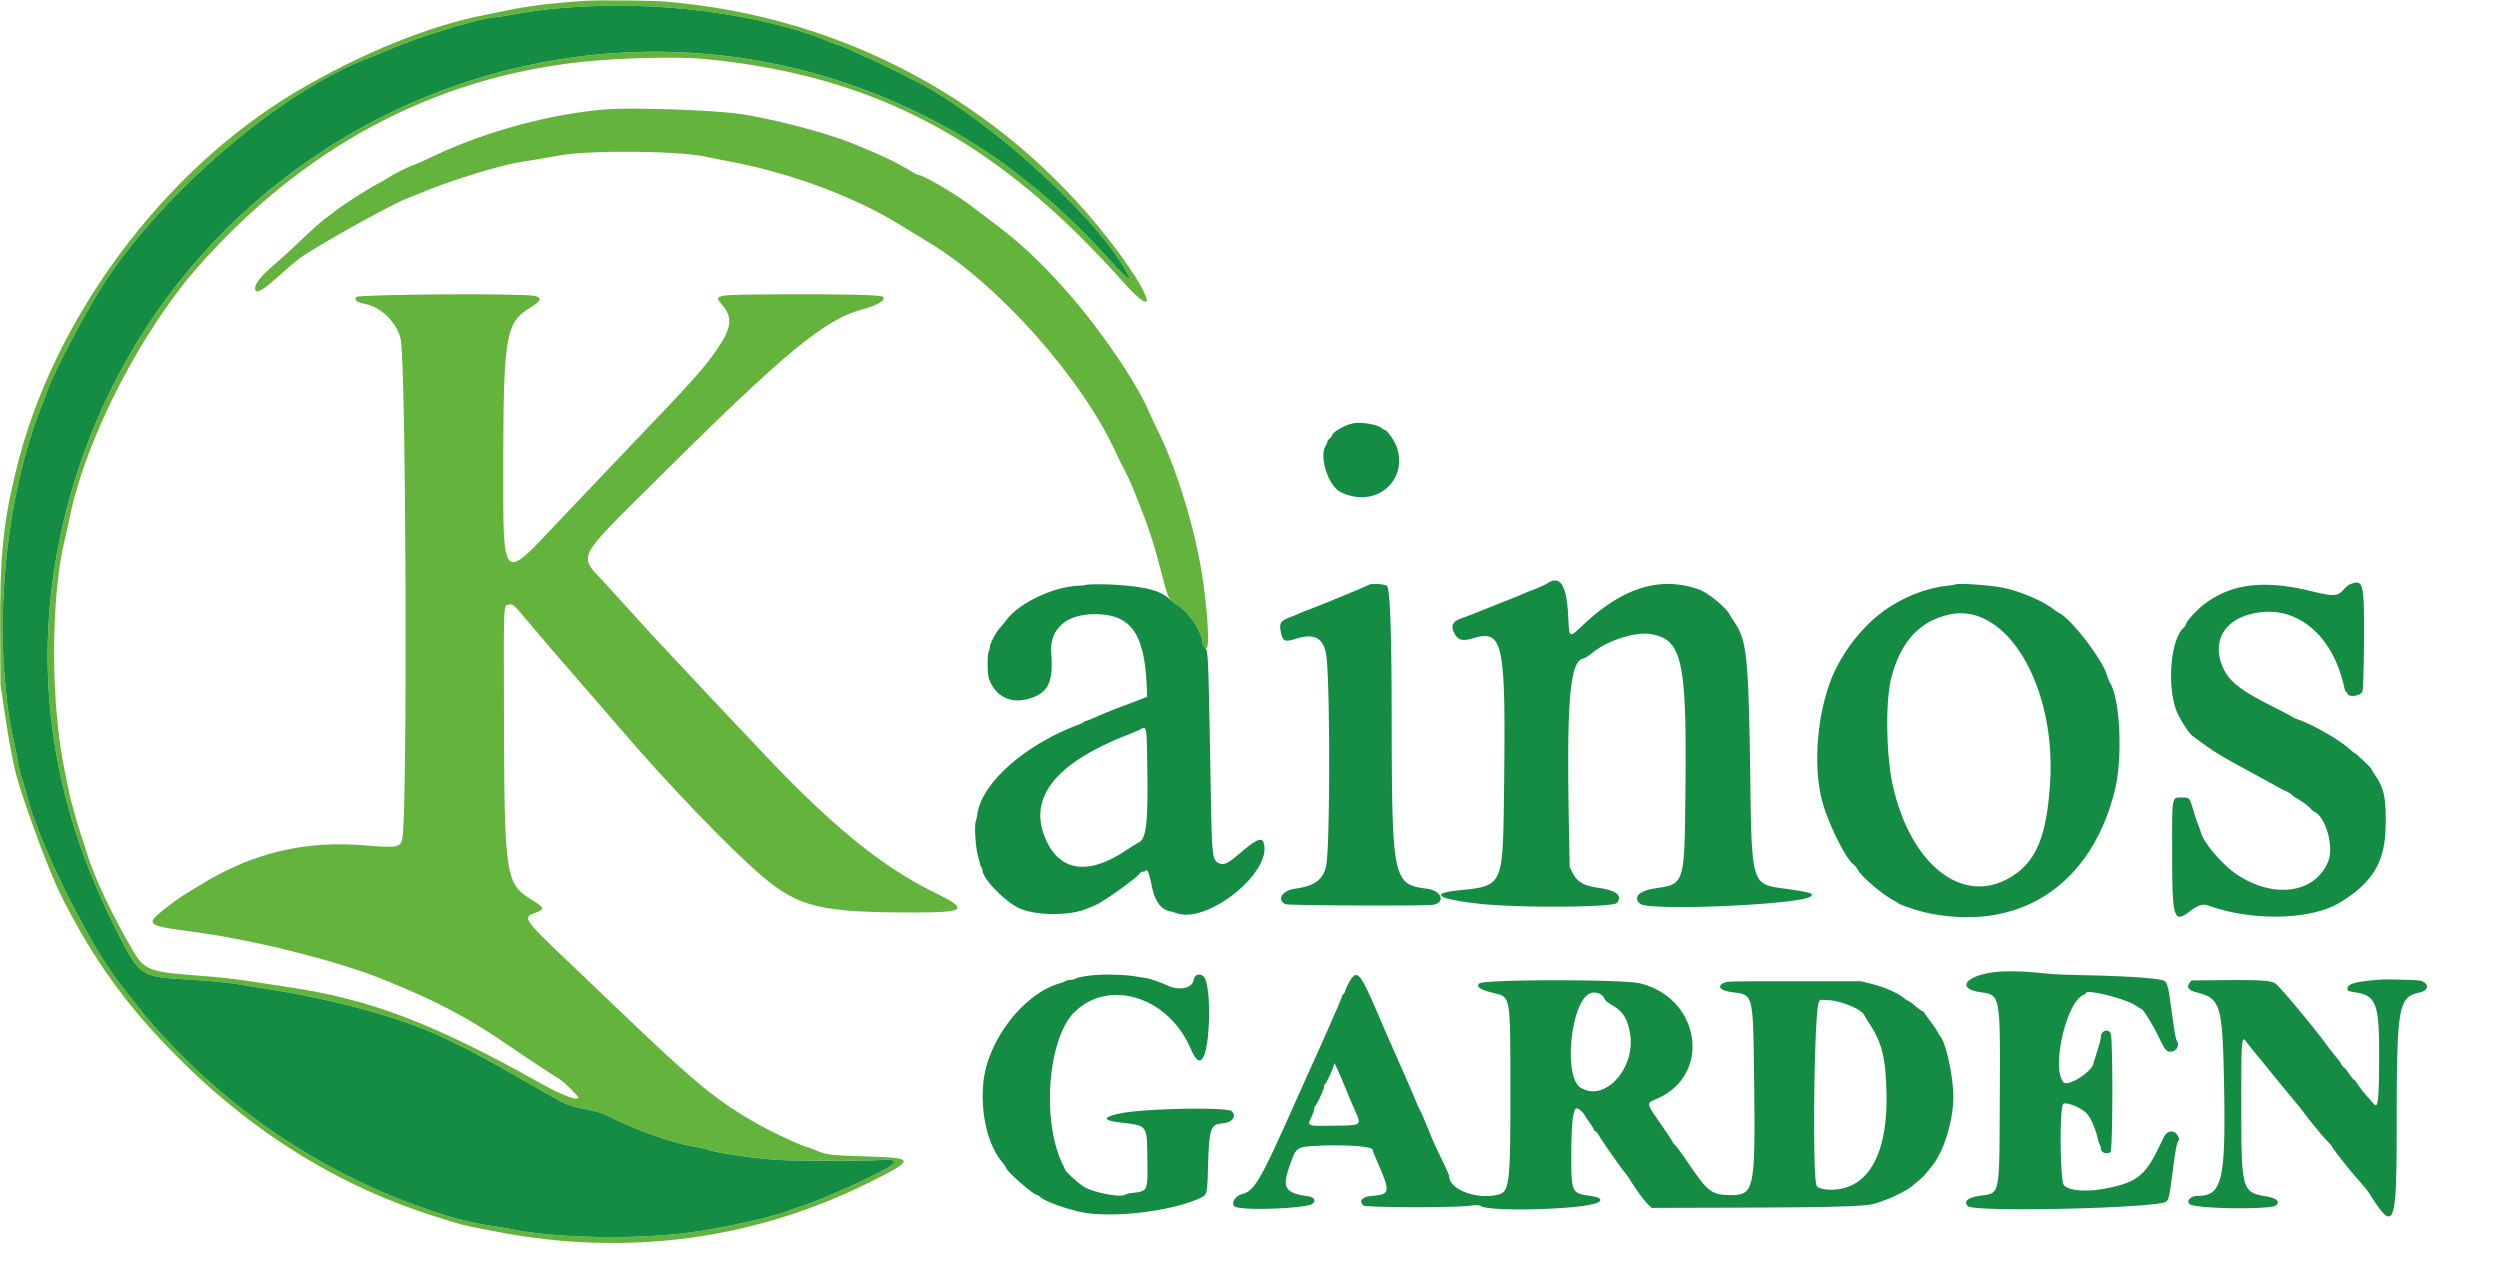 <svg xmlns="http://www.w3.org/2000/svg" width="3000" height="1517" fill-rule="evenodd" xmlns:v="https://vecta.io/nano"><path d="M701.7 1.015C666.388 3.218 633.139 7.25 611 12.014l-27 5.452c-67.803 12.793-150.795 46.42-228.702 92.666C195.553 204.957 63.972 382.212 19.864 562 3.672 628.001-.292 667.579.235 758.019L.604 821.5l4.722 32c2.597 17.6 5.859 37.4 7.248 44l4.555 22.5c5.079 26.3 39.733 121.794 55.951 154.182 39.851 79.585 82.257 137.652 147.045 201.35 88.982 87.486 190.858 149.537 302.875 184.476l22.5 7.009c9.774 3.039 16.802 4.564 52.5 11.389 155.475 29.724 308.044 9.089 447.114-60.472 52.236-26.128 52.303-28.372.886-29.982-49.37-1.547-53.831-2.017-65.199-6.874-5.249-2.243-10.088-4.078-10.752-4.078-3.984 0-40.43-16.835-59.685-27.569-48.165-26.852-75.962-49.496-161.864-131.856l-64.5-61.569c-54.27-51.272-57.102-55.202-43.259-60.033 13.481-4.705 13.189-6.45-2.72-16.28-31.866-19.689-32.886-26.853-33.295-233.734-.251-127.108-.67-118.934 6.181-120.439 4.651-1.021 6.082.287 24.274 22.198l25.24 29.696 16.59 19.086 32.005 37 32.468 37.5c55.771 65.607 133.987 147.145 172.79 180.129 44.074 37.464 70.873 43.895 182.726 43.846 62.994-.028 66.277-3.524 23.138-24.642-63.368-31.019-125.329-82.015-211.199-173.824L855 839.477 782.011 761.5l-55.781-61.392c-32.637-35.201-37.142-26.237 63.383-126.108C940.912 423.686 989.618 383.328 1034 371.5c18.806-5.012 29.555-11.374 25.711-15.218-2.426-2.425-43.162-3.424-124.211-3.047-80.048.374-79.538.277-68.608 12.986 12.79 14.871 10.979 28.209-7.369 54.279-16.771 23.83-25.713 33.734-111.496 123.5l-81.319 85.5c-63.732 68.006-62.981 68.782-62.836-65 .178-162.523 2.682-177.412 32.912-195.672 13.248-8.002 14.251-12.173 3.342-13.897-19.653-3.107-210.32-1.754-212.706 1.509-2.77 3.788.859 6.423 11.799 8.568 18.627 3.651 38.092 23.539 41.709 42.614 6.433 33.92 8.145 566.702 1.924 598.663-2.058 10.573-6.786 11.448-44.352 8.208-71.779-6.191-135.209 8.818-196.5 46.499l-18.891 11.504c-12.688 7.583-37.039 26.637-39.198 30.669-3.633 6.789 4.318 9.424 43.282 14.343 72.798 9.19 175.46 34.692 232.807 57.83 62.623 25.267 101.87 45.902 149.238 78.466 21.975 15.106 51.107 34.384 62.255 41.196 5.647 3.45 22.507 20.074 22.507 22.191 0 4.401-20.01-3.08-43.5-16.265-130.797-73.415-206.59-102.189-308-116.928l-35.462-5.452c-20.115-3.311-45.28-6.121-72.038-8.045-54.356-3.909-61.883-6.779-74.741-28.501-24.593-41.548-47.599-90.053-55.729-117.5-1.466-4.95-4.448-14.127-6.625-20.394-4.368-12.569-14.263-48.027-15.378-55.106-.389-2.475-2.443-12.6-4.563-22.5-17.425-81.373-17.386-209.583.085-280.5 1.694-6.875 4.378-18.869 5.964-26.653 19.026-93.354 86.036-223.256 155.45-301.347C365.481 176.232 519.256 94.139 695.5 74.546c46.646-5.186 118.415-6.963 151-3.738 204.308 20.218 349.623 97.641 500.55 266.692 46.293 51.852 34.322 15.244-16.238-49.655C1201.671 122.08 1011.451 19.821 799 1.953c-16.705-1.405-80.03-2.015-97.3-.938M719 7.082c-41.458 1.54-67.699 4.065-98 9.432-10.725 1.9-23.775 3.899-29 4.442-19.099 1.987-83.508 21.459-117.5 35.522L441 70.123C330.148 113.193 183.224 241.81 115.577 355c-21.967 36.756-52.1 95.075-58.386 113-1.639 4.675-5.468 14.866-8.507 22.647C3.365 606.648-9.642 771.207 17 891.5c1.583 7.15 3.566 17.275 4.406 22.5s3.183 14.675 5.206 21 4.899 16.225 6.392 22c14.878 57.563 74.52 177.219 112.242 225.181 33.529 42.633 36.761 46.479 57.852 68.839 83.913 88.963 187.138 156.494 301.651 197.344 35.687 12.73 60.55 19.261 88.251 23.18 6.325.894 15.715 2.489 20.866 3.542 53.87 11.02 154.658 12.58 217.634 3.368 38.656-5.654 91.227-17.111 110.136-24.002 5.425-1.978 13.434-4.734 17.798-6.125 26.687-8.51 92.976-38.411 108.971-49.153 8.818-5.922 3.928-8.774-12.329-7.19-12.84 1.251-93.852 1.28-119.076.043-26.654-1.308-73.463-7.817-85.712-11.918-3.183-1.066-10.063-2.666-15.288-3.556-27.796-4.735-64.76-17.392-100-34.24-15.215-7.275-17.384-8.019-31.806-10.912-16.741-3.359-26.302-6.54-35.194-11.711l-69.785-39.826-23.715-12.935c-7.7-4.272-16.7-8.978-20-10.457s-10.725-5.076-16.5-7.992c-49.248-24.866-134.121-48.759-220.116-61.968l-30.945-4.995c-11.818-2.194-34.144-4.365-61.939-6.025-58.606-3.499-58.465-3.397-88.753-63.992C57.276 951.509 37.155 788.297 77.023 622.992 192.116 145.773 730.373-84.694 1152.5 162.503c22.716 13.302 51.352 32.65 68 45.945l18.821 15.009c26.111 20.8 59.752 52.89 89.574 85.444 27.812 30.361 32.635 33.256 19.802 11.889-38.694-64.426-152.215-168.181-237.194-216.788-9.958-5.696-69.464-35.002-71.071-35.002-.241 0-7.096-3.108-15.233-6.907s-16.656-7.408-18.93-8.021-8.397-2.887-13.605-5.054C942.319 28.065 860.387 11.831 786 8.069c-32.495-1.643-44.55-1.82-67-.987m11 123.974c-67.345 4.918-146.57 26.211-210 56.441-10.725 5.111-21.3 9.842-23.5 10.513-6.547 1.997-23.452 10.438-31.624 15.791-4.193 2.746-9.633 5.883-12.089 6.969-6.065 2.683-40.354 24.535-48.219 30.73-3.491 2.75-10.11 7.757-14.708 11.127s-17.36 14.765-28.36 25.324-24.989 23.404-31.087 28.545c-17.364 14.64-24.939 24.126-24.222 30.33.783 6.773 8.911 2.033 31.309-18.257 8.25-7.474 18.846-16.324 23.546-19.666 20.98-14.919 109.717-64.261 126.857-70.538 2.528-.926 9.097-3.598 14.597-5.938 35.027-14.904 97.169-34.247 122-37.977 9.951-1.494 24.757-4 47-7.954 38.018-6.759 148.026-5.525 177.5 1.991 3.025.772 13.15 2.788 22.5 4.482 75.28 13.635 154.228 42.892 210.489 78.004l32.862 20.104c82.767 49.719 182.98 162.254 224.12 251.676 3.225 7.011 7.899 16.572 10.386 21.247 5.606 10.538 9.887 20.426 18.833 43.5 12.818 33.061 14.955 39.887 28.82 92.053 5.049 18.996 6.312 21.157 15.385 26.33 13.175 7.511 30.605 33.346 30.605 45.362 0 2.806 2.609 6.755 4.463 6.755 4.018 0 2.438-35.026-3.563-79-7.896-57.848-31.257-135.804-54.752-182.705-3.853-7.691-8.085-16.641-9.405-19.889-14.291-35.164-59.546-101.658-100.664-147.906-32.878-36.981-55.84-58.124-94.203-86.74l-20.297-15.287c-18.502-14.074-56.827-36.473-62.406-36.473-1.024 0-4.745-1.866-8.268-4.147-9.573-6.198-30.844-17.07-44.405-22.695l-25.401-10.587C992.19 159.216 920.516 140.676 883 136.073c-33.83-4.152-124.252-7.116-153-5.017" fill="#63b33c"/><path d="M719 7.082c-41.458 1.54-67.699 4.065-98 9.432-10.725 1.9-23.775 3.899-29 4.442-19.099 1.987-83.508 21.459-117.5 35.522L441 70.123C330.148 113.193 183.224 241.81 115.577 355c-21.967 36.756-52.1 95.075-58.386 113-1.639 4.675-5.468 14.866-8.507 22.647C3.365 606.648-9.642 771.207 17 891.5c1.583 7.15 3.566 17.275 4.406 22.5s3.183 14.675 5.206 21 4.899 16.225 6.392 22c14.878 57.563 74.52 177.219 112.242 225.181 33.529 42.633 36.761 46.479 57.852 68.839 83.913 88.963 187.138 156.494 301.651 197.344 35.687 12.73 60.55 19.261 88.251 23.18 6.325.894 15.715 2.489 20.866 3.542 53.87 11.02 154.658 12.58 217.634 3.368 38.656-5.654 91.227-17.111 110.136-24.002 5.425-1.978 13.434-4.734 17.798-6.125 26.687-8.51 92.976-38.411 108.971-49.153 8.818-5.922 3.928-8.774-12.329-7.19-12.84 1.251-93.852 1.28-119.076.043-26.654-1.308-73.463-7.817-85.712-11.918-3.183-1.066-10.063-2.666-15.288-3.556-27.796-4.735-64.76-17.392-100-34.24-15.215-7.275-17.384-8.019-31.806-10.912-16.741-3.359-26.302-6.54-35.194-11.711l-69.785-39.826-23.715-12.935c-7.7-4.272-16.7-8.978-20-10.457s-10.725-5.076-16.5-7.992c-49.248-24.866-134.121-48.759-220.116-61.968l-30.945-4.995c-11.818-2.194-34.144-4.365-61.939-6.025-58.606-3.499-58.465-3.397-88.753-63.992C57.276 951.509 37.155 788.297 77.023 622.992 192.116 145.773 730.373-84.694 1152.5 162.503c22.716 13.302 51.352 32.65 68 45.945l18.821 15.009c26.111 20.8 59.752 52.89 89.574 85.444 27.812 30.361 32.635 33.256 19.802 11.889-38.694-64.426-152.215-168.181-237.194-216.788-9.958-5.696-69.464-35.002-71.071-35.002-.241 0-7.096-3.108-15.233-6.907s-16.656-7.408-18.93-8.021-8.397-2.887-13.605-5.054C942.319 28.065 860.387 11.831 786 8.069c-32.495-1.643-44.55-1.82-67-.987m905 500.909c-9.582 1.684-24.279 9.998-25.372 14.354-.332 1.325-1.735 3.15-3.116 4.055s-2.512 2.37-2.512 3.255-1.005 3.236-2.234 5.224c-8.084 13.08 3.202 48.201 17.843 55.528 40.16 20.097 80.504-11.163 68.006-52.692-2.183-7.251-12.039-21.715-14.798-21.715-.523 0-2.408-1.112-4.19-2.471-5.689-4.339-23.632-7.294-33.627-5.538m232.822 192.003c-2.486 1.647-9.2 4.762-14.921 6.922s-13.101 5.135-16.401 6.609-8.7 3.712-12 4.974l-13.5 5.304-15.25 6.104-15.5 6.219a366.45 366.45 0 0 1-14.75 5.535c-10.744 3.697-13.765 8.764-9.98 16.74 4.688 9.878 9.595 11.487 22.983 7.532 36.591-10.809 39.573 3.772 37.337 182.567-1.454 116.164-.62 114.34-54.84 119.93-35.254 3.634-24.456 10.568 25 16.053 46.994 5.213 161.279 4.498 165.463-1.035 6.614-8.745-.745-14.89-21.463-17.923-19.284-2.824-26.505-7.097-32.489-19.226l-2.86-5.799-.96-50.5c-2.793-146.979 1.118-194.896 16.276-199.398 3.09-.917 7.439-3.555 11.723-7.11 17.829-14.794 51.508-25.664 70.043-22.606 37.849 6.245 43.443 31.29 41.793 187.114-1.21 114.311-.669 112.563-36.526 118.04-19.132 2.923-26.641 10.64-17.981 18.477 9.922 8.98 192.178 1.171 204.731-8.772 4.791-3.795-.051-5.131-36.981-10.2-32.211-4.421-33.809-9.748-35.245-117.545-2.154-161.687-3.878-179.192-19.938-202.5-1.895-2.75-4.185-6.424-5.089-8.164-4.432-8.532-25.869-26.065-36.502-29.853-46.49-16.565-91.62-2.674-139.957 43.078-16.193 15.328-15.949 15.468-17.105-9.803-1.759-38.454-9.536-51.08-25.111-40.764m962.614 1.419c-1.685.733-4.747 3.301-6.805 5.705-7.346 8.582-11.969 8.867-38.631 2.381-56.842-13.829-95.403-9.368-128 14.809-9.673 7.174-23 21.799-23 25.24 0 .607-1.169 2.194-2.597 3.528-16.827 15.706-20.562 76.75-6.42 104.928 4.785 9.534 13.42 22.468 16.437 24.621 1.446 1.031 6.866 5.025 12.045 8.875 13.307 9.892 25.765 17.458 51.035 30.996l33 18.095c6.05 3.47 13.25 7.284 16 8.476s6.179 3.268 7.62 4.613 3.972 3.204 5.625 4.132c6.433 3.613 14.095 9.209 16.466 12.027 1.366 1.623 3.867 3.667 5.558 4.541 13.342 6.9 22.976 41.705 16.262 58.751-15.271 38.771-64.833 46.139-109.673 16.303-17.495-11.641-40.166-38.212-43.441-50.914-.57-2.211-1.897-5.902-2.95-8.201s-3.54-9.725-5.53-16.5c-5.003-17.039-4.821-16.819-13.889-16.819-12.671 0-12.058-3.292-12.01 64.5.058 81.28 1.709 86.897 21.202 72.13 10.424-7.898 15.694-9.442 23.069-6.76 51.048 18.564 121.37 17.182 155.675-3.06 39.834-23.504 55.454-48.861 56.247-91.31.67-35.874-1.558-46.307-13.634-63.858-1.703-2.476-3.097-4.931-3.097-5.454 0-1.203-18.751-19.188-20.005-19.188-.511 0-4.201-2.947-8.2-6.549-11.302-10.179-44.476-28.93-60.295-34.08-2.75-.895-5.711-2.246-6.581-3.001s-10.544-5.884-21.5-11.396c-43.296-21.787-56.144-32.261-63.416-51.696-10.12-27.049 2.099-50.442 30.959-59.269 53.439-16.344 101.725 19.815 116.125 86.961.593 2.766 1.503 5.03 2.021 5.03s1.369 1.125 1.892 2.5c1.827 4.806 15.908 2.502 17.978-2.941 1.36-3.578 2.46-76.69 1.549-102.971-.94-27.126-3.603-31.049-17.091-25.175M1302.5 702c-1.65.42-5.079.817-7.619.882-30.048.769-72.082 20.647-87.313 41.289-2.162 2.931-5.636 7.133-7.72 9.337-4.284 4.531-11.848 18.677-11.848 22.156 0 1.263-.701 4.047-1.557 6.188-1.924 4.807-1.606 27.662.461 33.148 7.892 20.948 25.933 29.841 47.702 23.512 23.231-6.753 29.593-19.667 26.883-54.572-2.244-28.912 17.705-46.879 52.101-46.925 44.728-.06 60.939 24.161 62.77 93.787l.14 5.302-10 3.977c-5.5 2.187-15.591 6.02-22.425 8.517s-18.449 7.209-25.812 10.471S1304.26 865 1303.509 865s-1.961.58-2.688 1.288-3.571 2.133-6.321 3.166c-64.294 24.156-115.962 69.637-121.606 107.046-.498 3.3-1.353 7.305-1.9 8.899-2.101 6.128-.173 33.651 3.07 43.8 1.065 3.334 1.95 6.79 1.968 7.681s.692 2.494 1.5 3.561 1.468 2.931 1.468 4.141c0 9.675 27.693 38.087 44.271 45.42 20.353 9.003 60.43 9.175 81.202.349l10.027-4.201c9.625-3.945 49.978-32.828 53.258-38.12.706-1.139 2.327-2.03 3.691-2.03 1.338 0 2.711-.45 3.051-1 2.041-3.303 4.576 2.588 7.392 17.18 3.652 18.922 11.131 29.459 22.311 31.433 1.813.321 5.224 1.28 7.58 2.133 37.812 13.69 117.176-51.161 104.242-85.181-2.36-6.207-9.429-2.679-30.186 15.063-12.924 11.047-17.73 13.031-23.872 9.855-7.04-3.64-7.666-9.338-8.963-81.483-3.199-178.012-2.937-171.754-7.431-177.095-1.415-1.682-2.573-4.163-2.573-5.514 0-12.15-17.31-37.897-30.605-45.521-2.142-1.229-6.256-4.426-9.142-7.106-10.548-9.794-26.869-14.292-60.753-16.743-15.869-1.148-35.53-1.158-40-.021m339.95-.151c-1.69 1.51-74.128 31.151-76.128 31.151-.469 0-2.42.832-4.337 1.848s-7.388 3.313-12.158 5.104c-13.246 4.972-14.989 7.461-12.848 18.346 2.227 11.324 4.704 12.469 17.938 8.288 23.567-7.445 34.471-.679 37.004 22.957 4.057 37.867 4.123 209.279.095 245.201-2.155 19.211-12.91 28.298-37.419 31.612-15.865 2.146-23.006 13.147-12.097 18.635 3.323 1.672 170.053 2.347 177.718.72 14.972-3.179 9.329-17.053-7.832-19.257-41.097-5.278-42.1-10.248-42.393-209.954-.147-100.188-1.87-147.569-5.573-153.25-1.543-2.368-19.599-3.519-21.97-1.401m703.416-.381c-.258.257-4.72.942-9.917 1.523-32.956 3.682-69.411 21.402-93.526 45.46-15.189 15.153-24.922 28.025-35.956 47.549-24.096 42.635-32.928 118.118-19.485 166.515 7.425 26.733 27.936 67.954 37.204 74.768 1.658 1.22 3.924 3.995 5.037 6.168 4.127 8.061 27.791 28.493 42.277 36.502 3.3 1.825 6.225 3.594 6.5 3.932 1.364 1.677 22.865 8.956 32.97 11.161 111.056 24.239 197.813-31.564 226.636-145.775 9.981-39.548 6.68-111.238-6.021-130.771-.715-1.1-2.022-4.475-2.904-7.5-5.704-19.56-42.472-67.637-57.78-75.551-1.87-.967-4.976-3.007-6.901-4.534-12.649-10.033-41.171-21.998-61.666-25.868-16.659-3.147-54.503-5.545-56.468-3.579M2339 737.492c-35.703 8.004-58.188 32.568-69.434 75.85-7.28 28.019-6.219 94.675 2.079 130.619 21.847 94.634 83.845 142.68 140.602 108.961 30.987-18.409 43.679-48.498 47.842-113.422 7.495-116.867-52.728-217.335-121.089-202.008m-971 137.999c-1.375.781-9.025 4.004-17 7.163-87.623 34.708-119.241 77.628-94.419 128.169 17.319 35.264 50.624 38.823 93.973 10.042 6.02-3.997 13.196-8.437 15.946-9.866 9.473-4.924 11.437-24.299 10.14-99.999-.68-39.684-.754-39.988-8.64-35.509m1031 290.553c-37.959 2.81-53.894 19.893-22.879 24.526 24.749 3.697 24.298 1.178 23.6 131.932-.615 115.193.783 108.696-24.21 112.53-14.549 2.232-19.607 6.729-13.941 12.395 7.529 7.529 227.712 2.432 237.803-5.506 3.083-2.425 3.833-5.806 7.636-34.421 3.909-29.417 4.803-34.374 6.817-37.783 1.555-2.632 1.535-3.005-.338-6.493-4.103-7.639-12.507-7.244-16.553.776l-7.895 16c-15.107 30.804-26.054 39.05-61.078 46.008-26.608 5.286-50.716 2.445-52.332-6.167-3.905-20.817-3.771-91.1.182-95.053 2.985-2.985 21.1 4.124 27.941 10.965 4.376 4.376 10.423 17.582 12.935 28.247.842 3.575 2.157 7.774 2.922 9.331s1.39 3.894 1.39 5.193c0 4.565 7.34 7.141 11.559 4.057 2.894-2.116 3.054-138.469.168-142.874-3.865-5.9-11.727-2.461-11.727 5.129 0 1.864-1.792 8.852-3.981 15.527s-4.446 14.006-5.013 16.291c-2.507 10.098-30.31 27.476-35.555 22.224-15.339-15.363 2.835-96.298 23.551-104.879 1.649-.683 2.998-1.637 2.998-2.12 0-5.468 47.706 6.469 60.385 15.11 3.237 2.206 6.254 4.011 6.705 4.011 1.706 0 13.372 19.059 20.112 32.857 8.153 16.693 9.33 18.143 14.725 18.143 6.232 0 10.867-7.284 7.736-12.156-1.88-2.925-2.775-7.921-7.201-40.225-3.563-26.008-4.772-30.644-8.507-32.643-5.209-2.788-40.333-5.429-86.455-6.5-38.509-.895-45.921-1.237-61-2.821-18.627-1.955-37.652-2.563-50.5-1.611m-1084.442 3.989c-12.308 1.14-20.855 2.72-24.221 4.475-1.56.814-4.424 1.482-6.364 1.486s-4.416.598-5.5 1.321-3.998 1.888-6.473 2.588c-44.002 12.437-87.579 69.387-92.103 120.369-3.326 37.473 5.829 74.66 23.461 95.299 1.846 2.161 3.664 4.901 4.039 6.09 1.572 4.985 32.965 32.339 37.114 32.339.658 0 2.389 1.104 3.845 2.454 6.614 6.13 39.607 17.3 57.618 19.508 40.814 5.001 105.632-4.14 135.905-19.168 6.349-3.152 6.835-5.188 7.599-31.872 1.487-51.948 2.667-55.623 18.285-56.971 11.07-.955 16.557-8.731 10.212-14.473-5.859-5.303-106.196-3.297-133.975 2.679-21.335 4.59-21.165 8.286.5 10.814 32.662 3.812 31.812 2.672 32.324 43.342.504 40.063.976 39.053-19.324 41.384-2.75.316-6.198 1.262-7.662 2.102-6.081 3.491-39.138-3.108-49.307-9.842-8.405-5.566-20.539-16.574-22.191-20.13l-3.701-7.827c-24.782-52.024-17.061-149.697 14.31-181.044 41.074-41.042 112.436-19.267 139.426 42.544 6.976 15.975 11.665 19.031 15.904 10.362 8.659-17.71 8.87-87.168.29-95.748-4.797-4.797-11.126-2.737-12.198 3.97-1.53 9.568-16.504 13.002-30.297 6.949-11.933-5.238-22.853-8.937-28.285-9.581-2.909-.345-8.439-1.22-12.289-1.944-9.062-1.705-35.495-2.536-46.942-1.475m307.867 3.217c-2.64 3.117-8.425 14.604-8.425 16.728 0 .562-.9 1.922-2 3.022s-2 2.678-2 3.507c0 1.557-18.003 42.729-36.29 82.993l-19.991 44.5c-41.331 93.09-48.352 105.156-63.416 108.983-8.444 2.144-13.851 12.048-8.223 15.06 9.575 5.124 86.669 2.114 93.018-3.632 4.422-4.001 1.983-7.877-5.598-8.896-26.601-3.576-31.013-10.014-22.964-33.511 8.927-26.062 8.38-25.647 35.728-27.072 30.911-1.609 64.736.782 64.736 4.577 0 .778 3.655 9.845 8.121 20.148 13.129 30.283 12.354 33.783-7.814 35.309-12.541.948-17.417 6.012-11.198 11.629 2.703 2.441 103.674 2.83 125.99.485 11.286-1.186 12.853-1.157 15.033.271 10.31 6.755 114.655 4.329 137.368-3.195 9.866-3.268 7.219-7.26-6.027-9.087-22.679-3.127-22.997-3.823-22.91-50.069.072-37.815 2.124-55 6.568-55 2.043 0 7.804 4.974 9.451 8.159.87 1.681 3.569 5.758 5.999 9.059s4.419 6.617 4.419 7.369 1.151 2.121 2.558 3.043 3.389 3.294 4.406 5.273c2.315 4.504 25.031 37.097 29.912 42.918 1.993 2.377 4.974 6.511 6.624 9.186 8.565 13.889 17.588 26.015 23.434 31.493l3.201 3 89.683-.265c126.972-.376 164.847-1.378 176.96-4.681 16.633-4.536 40.265-15.775 47.377-22.532 1.46-1.387 4.619-4.088 7.021-6.001s5.931-5.407 7.845-7.763l7.28-8.891c14.235-17.252 25.699-54.48 25.699-83.458 0-23.195-8.786-64.311-15.34-71.782-.785-.895-2.346-3.456-3.469-5.691s-5.226-8.269-9.117-13.408-7.074-9.692-7.074-10.118-.87-1.051-1.932-1.389-5.132-3.292-9.042-6.567-7.577-5.954-8.149-5.954-2.916-1.523-5.209-3.384c-8.092-6.568-23.051-12.981-40.624-17.414l-10.544-2.66-80.5-.021c-78.522-.02-80.598.028-84.5 1.979-9.131 4.565-3.749 9.554 12.367 11.461 22.804 2.699 22.833 2.819 24.023 100.039 1.684 137.582.578 143.123-28.539 143.077-21.071-.034-26.746-3.954-45.766-31.613-14.681-21.348-19.862-28.464-20.725-28.464-.451 0-1.684-1.687-2.74-3.75s-7.141-11.275-13.522-20.471c-18.717-26.98-18.483-25.552-5.141-31.354 65.927-28.667 52.264-120.645-20.564-138.437-20.217-4.94-186.482-4.894-192.442.052-4.835 4.013.47 7.528 17.853 11.828 19.486 4.821 19.088 2.378 19.155 117.632.064 110.661-1.124 120.732-14.627 124.041-26.113 6.4-58.832-6.008-58.832-22.309 0-1.007-3.868-9.684-8.595-19.282s-10.328-21.725-12.445-26.95c-8.994-22.198-12.779-31.078-13.746-32.252-.566-.686-3.783-7.921-7.148-16.076s-10.894-25.481-16.729-38.5l-18.368-41.672-12.944-30c-15.372-35.569-19.872-41.194-26.6-33.25M2855 1175.6c-28.694 2.415-38 4.988-38 10.503 0 3.138-.174 3.06 11 4.952 23.037 3.899 27.049 14.609 26.948 71.919-.102 57.266-1.164 67.737-6.278 61.902l-9.243-10.497c-3.34-3.783-7.732-9.482-9.76-12.664s-4.361-6.044-5.184-6.36-3.284-3.337-5.469-6.714-4.868-6.698-5.962-7.38-2.741-2.706-3.66-4.5-3.787-5.736-6.374-8.761-8.002-10-12.033-15.5c-13.903-18.966-50.315-62.808-59.192-71.271-4.822-4.596-16.189-5.491-64.336-5.063l-37.635.334-1.911 2.361c-4.548 5.618-1.877 9.488 8.343 12.087 28.641 7.284 30.806 14.685 32.633 111.552 2.133 113.09-2.402 132.5-30.954 132.5-9.124 0-15.125 5.997-10.085 10.078 6.939 5.619 98.176 6.756 103.64 1.291 4.726-4.726.367-8.564-12.228-10.768-29.041-5.082-29.643-7.285-29.714-108.601-.058-82.516.164-85.116 6.52-76.25 1.873 2.612 8.825 11.275 15.45 19.25l28.301 34.714 17.21 20.802c.524.324 4.185 4.953 8.135 10.287 8.522 11.505 24.264 30.472 28.797 34.697 1.771 1.65 3.865 4.236 4.654 5.746 2.264 4.334 21.211 28.198 31.747 39.986 5.276 5.903 10.796 12.653 12.267 15 30.537 48.72 33.305 42.273 33.379-77.732.091-147.37 1.729-156.884 27.994-162.628 10.899-2.383 11.216-11.265.5-13.987-4.033-1.024-41.151-1.988-49.5-1.285m-948.565 17.277c-22.062 13.453-29.852 98.892-10.203 111.895 28.926 19.143 67.388-22.958 59.69-65.338-3.175-17.478-8.385-25.599-21.314-33.218-5.92-3.489-8.238-5.478-9.276-7.964-2.756-6.597-12.397-9.339-18.897-5.375m276.132 9.993c-5.638 10.903-7.965 210.044-2.572 220.121 2.237 4.179 16.598 5.966 28.931 3.6 37.212-7.138 56.68-48.617 54.822-116.802-1.118-41.016-5.601-58.928-20.379-81.425-2.939-4.475-5.625-8.867-5.968-9.761-2.733-7.122-27.349-17.626-43.06-18.374l-10.158-.483-1.616 3.124m-582.902 78.174c-2.609 7.398-8.776 19.956-9.801 19.956-.475 0-.864 1.277-.864 2.839 0 2.947-9.007 22.429-10.914 23.608-.597.369-1.086 1.882-1.087 3.362s-1.35 5.544-3 9.031c-5.592 11.82-6.67 11.389 27.413 10.974 33.313-.406 32.845-.029 24.038-19.354-1.918-4.208-6.247-14.47-9.622-22.805s-7.978-19.129-10.231-23.985l-4.097-8.83-1.835 5.204" fill="#148c44"/></svg>